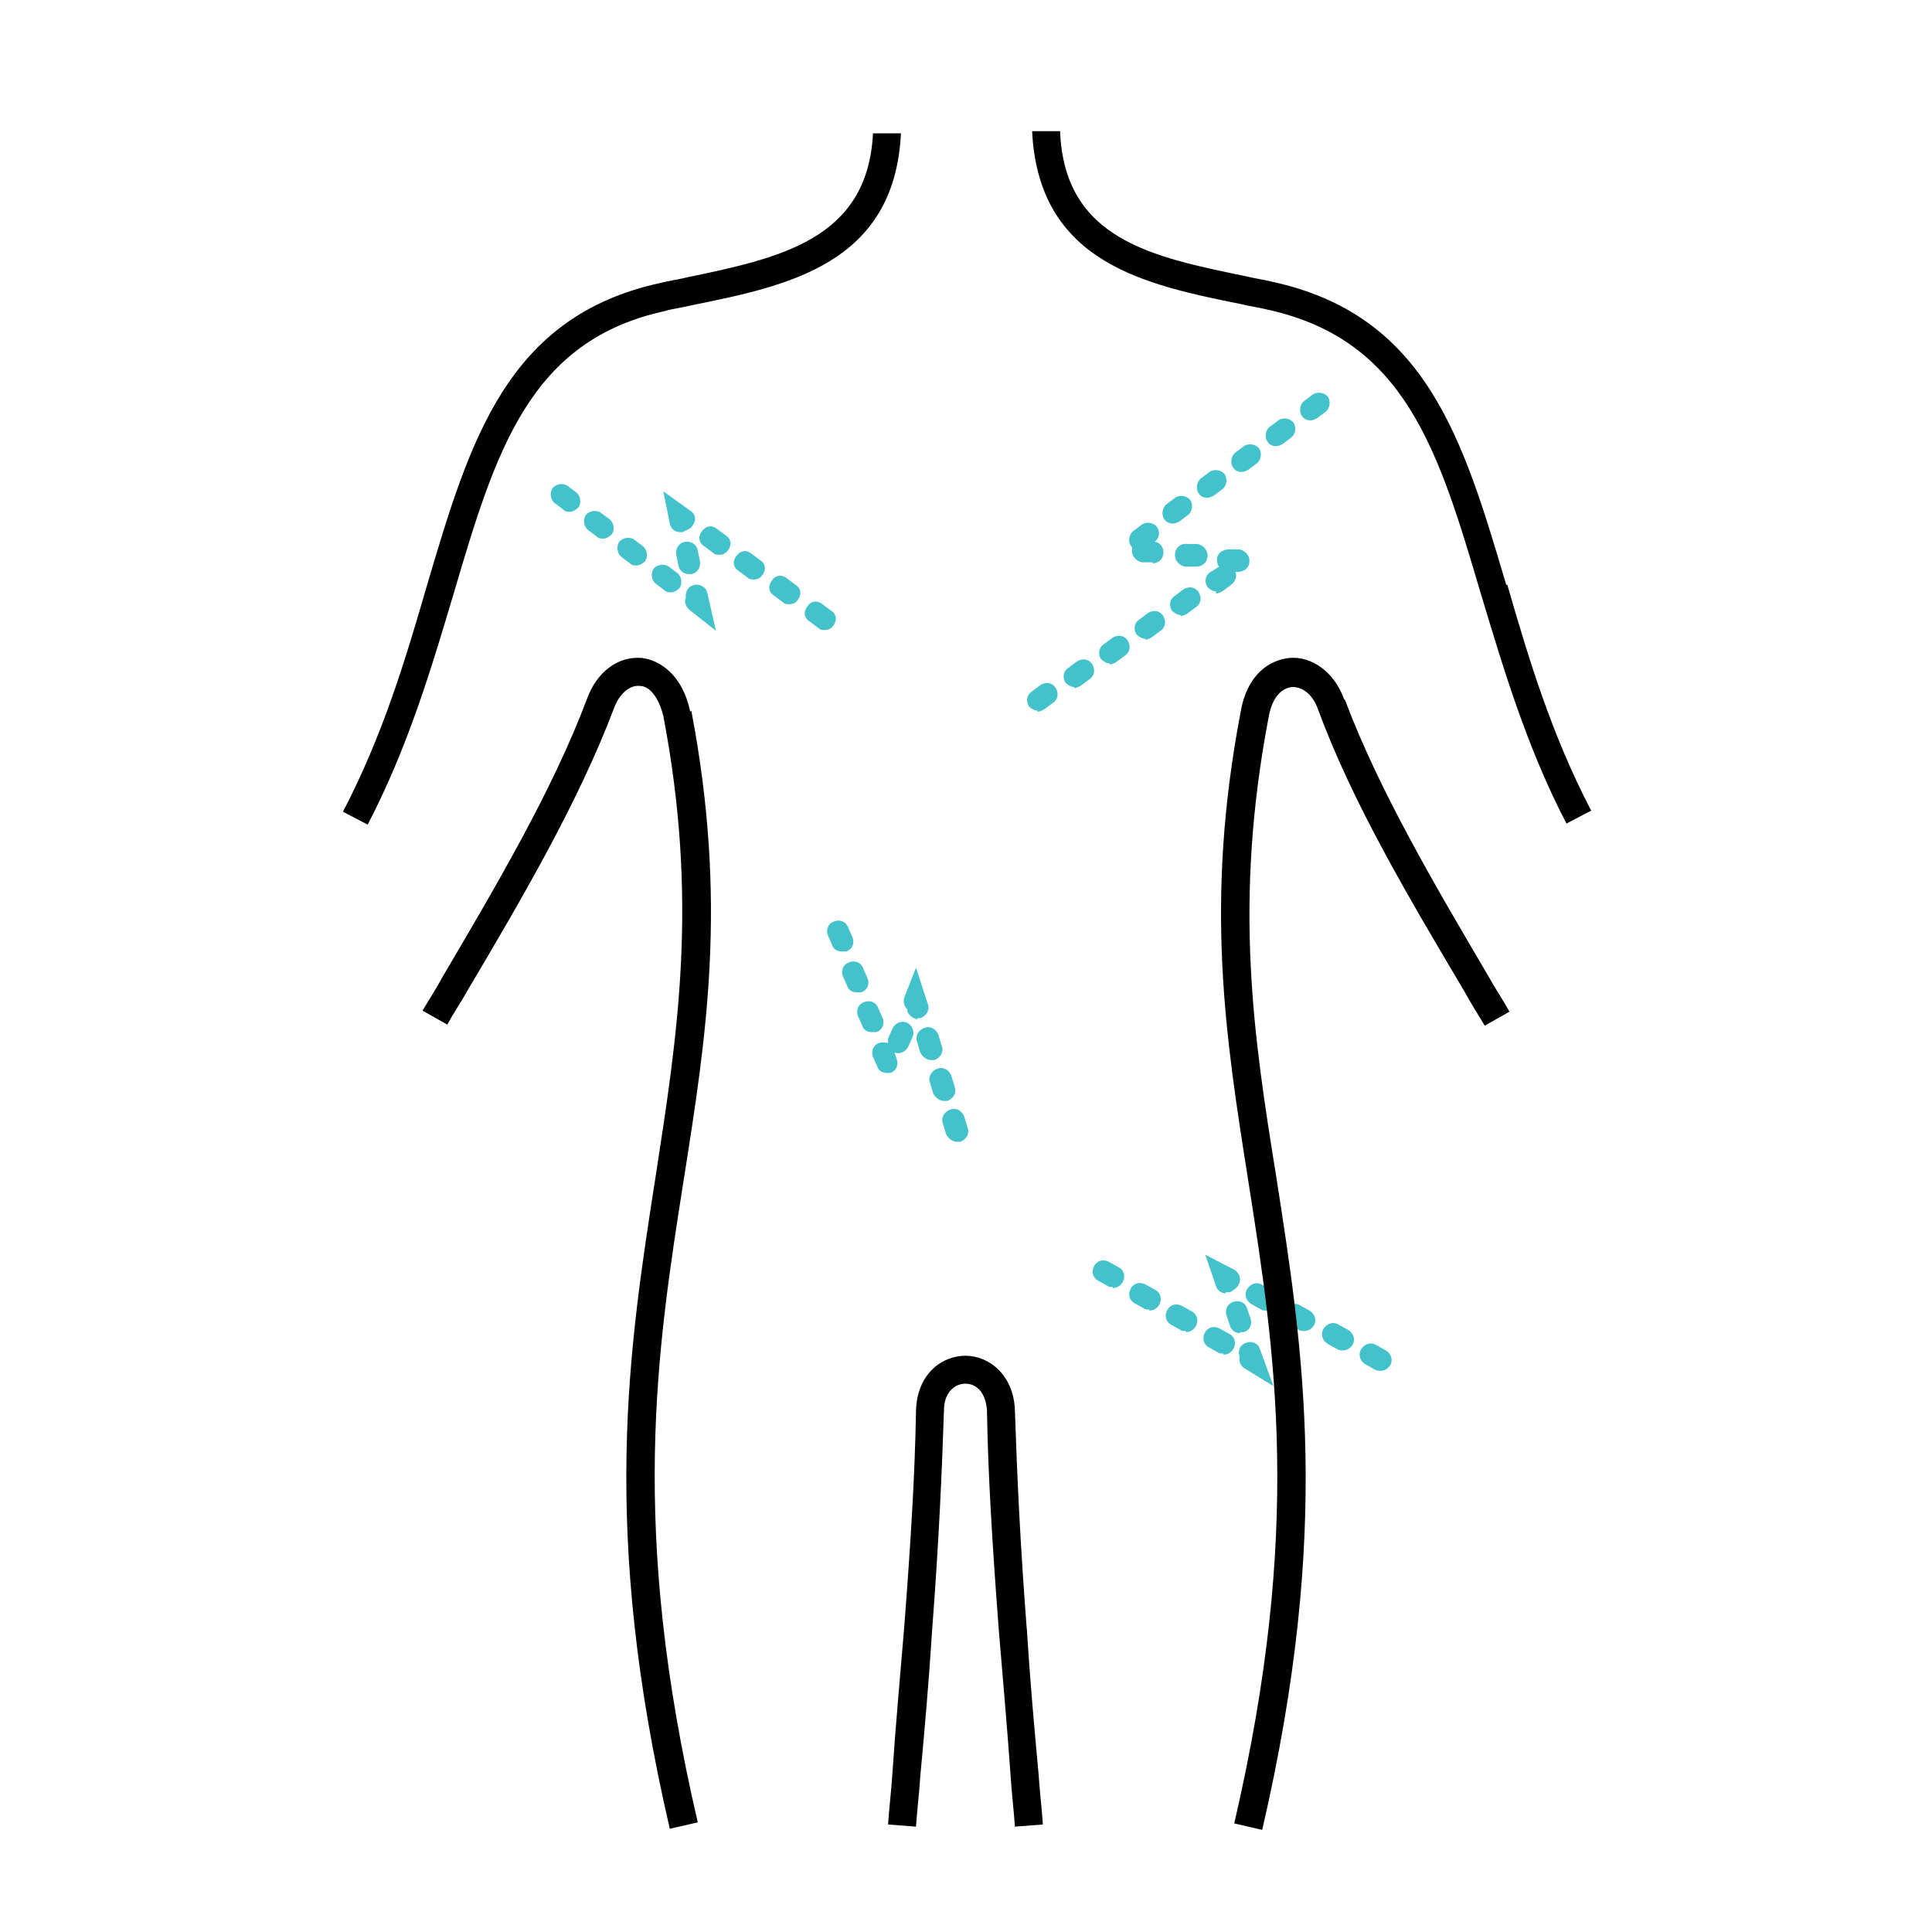 <?xml version="1.0" encoding="UTF-8"?>
<svg id="Layer_1" data-name="Layer 1" xmlns="http://www.w3.org/2000/svg" version="1.1" viewBox="0 0 179.7 179.7">
  <defs>
    <style>
      .cls-1 {
        fill: #000;
      }

      .cls-1, .cls-2 {
        stroke-width: 0px;
      }

      .cls-2 {
        fill: #44c2cc;
      }
    </style>
  </defs>
  <path class="cls-2" d="M96.5,66.1c-.3,0-.6-.2-.8-.4-.3-.5-.2-1.1.3-1.4l.8-.6c.5-.3,1.1-.2,1.4.3.3.5.2,1.1-.3,1.4l-.8.6c-.2.1-.4.2-.6.2ZM99.9,63.9c-.3,0-.6-.2-.8-.4-.3-.5-.2-1.1.3-1.4l.8-.6c.5-.3,1.1-.2,1.4.3.3.5.2,1.1-.3,1.4l-.8.6c-.2.1-.4.2-.6.2ZM103.2,61.7c-.3,0-.6-.2-.8-.4-.3-.5-.2-1.1.3-1.4l.8-.6c.5-.3,1.1-.2,1.4.3.3.5.2,1.1-.3,1.4l-.8.6c-.2.1-.4.2-.6.2ZM106.5,59.4c-.3,0-.6-.2-.8-.4-.3-.5-.2-1.1.3-1.4l.8-.6c.5-.3,1.1-.2,1.4.3s.2,1.1-.3,1.4l-.8.6c-.2.1-.4.2-.6.2ZM109.8,57.2c-.3,0-.6-.2-.8-.4-.3-.5-.2-1.1.3-1.4l.8-.6c.5-.3,1.1-.2,1.4.3.3.5.2,1.1-.3,1.4l-.8.6c-.2.1-.4.2-.6.2ZM113.1,55c-.3,0-.6-.2-.8-.4-.3-.5-.2-1.1.3-1.4l.8-.5c-.2-.2-.2-.5-.2-.7,0-.5.5-.9,1.1-.9h1c.5.1,1,.6.9,1.2,0,.5-.5.9-1.1.9h-.2c.2.4,0,.9-.4,1.2l-.8.6c-.2.1-.4.2-.6.2ZM111.2,52.7s0,0,0,0h-1c-.5-.1-1-.6-.9-1.2,0-.5.5-1,1.1-.9h1c.5.1,1,.6.9,1.2,0,.5-.5.9-1,.9ZM107.2,52.3s0,0,0,0h-1c-.5-.1-1-.6-.9-1.2,0,0,0-.1,0-.2,0,0,0,0-.1-.1-.3-.4-.2-1.1.2-1.4l.8-.6c.4-.3,1.1-.2,1.4.2.3.4.3,1-.2,1.4.5,0,.9.6.8,1.1,0,.5-.5.9-1,.9ZM109.1,48.7c-.3,0-.6-.1-.8-.4-.3-.4-.2-1.1.2-1.4l.8-.6c.4-.3,1.1-.2,1.4.2.3.4.2,1.1-.2,1.4l-.8.6c-.2.1-.4.2-.6.2ZM112.3,46.3c-.3,0-.6-.1-.8-.4-.3-.4-.2-1.1.2-1.4l.8-.6c.4-.3,1.1-.2,1.4.2.3.4.2,1.1-.2,1.4l-.8.6c-.2.1-.4.2-.6.2ZM115.5,43.9c-.3,0-.6-.1-.8-.4-.3-.4-.2-1.1.2-1.4l.8-.6c.4-.3,1.1-.2,1.4.2.3.4.2,1.1-.2,1.4l-.8.6c-.2.1-.4.2-.6.2ZM118.7,41.5c-.3,0-.6-.1-.8-.4-.3-.4-.2-1.1.2-1.4l.8-.6c.4-.3,1.1-.2,1.4.2.3.4.2,1.1-.2,1.4l-.8.6c-.2.1-.4.2-.6.2ZM121.9,39.1c-.3,0-.6-.1-.8-.4-.3-.4-.2-1.1.2-1.4l.8-.6c.4-.3,1.1-.2,1.4.2.3.4.2,1.1-.2,1.4l-.8.6c-.2.1-.4.2-.6.2Z"/>
  <path class="cls-2" d="M89,106.2c-.4,0-.8-.3-1-.7l-.3-1c-.2-.5.1-1.1.7-1.3.5-.2,1.1.1,1.3.7l.3,1c.2.5-.1,1.1-.7,1.3,0,0-.2,0-.3,0ZM87.8,102.4c-.4,0-.8-.3-1-.7l-.3-1c-.2-.5.1-1.1.7-1.3.5-.2,1.1.1,1.3.7l.3,1c.2.5-.1,1.1-.7,1.3,0,0-.2,0-.3,0ZM82.5,99.8c-.4,0-.8-.2-.9-.6l-.4-.9c-.2-.5,0-1.1.6-1.3.3-.1.6,0,.8,0,0-.1,0-.3,0-.4l.4-.9c.2-.5.8-.8,1.3-.6.5.2.8.8.6,1.3l-.4.9c-.2.5-.8.8-1.3.6,0,0,0,0,0,0l.2.6c.2.5,0,1.1-.6,1.3-.1,0-.2,0-.4,0ZM86.6,98.6c-.4,0-.8-.3-1-.7l-.3-1c-.2-.5.1-1.1.7-1.3.5-.2,1.1.1,1.3.7l.3,1c.2.5-.1,1.1-.7,1.3,0,0-.2,0-.3,0ZM81.1,96c-.4,0-.8-.2-.9-.6l-.4-.9c-.2-.5,0-1.1.6-1.3.5-.2,1.1,0,1.3.6l.4.9c.2.5,0,1.1-.6,1.3-.1,0-.2,0-.4,0ZM85.4,94.8c-.4,0-.8-.3-1-.7v-.2c-.3-.3-.4-.7-.3-1.1l1.1-2.8,1.1,3.4c.2.5-.1,1.1-.7,1.3,0,0-.2,0-.3,0ZM79.7,92.3c-.4,0-.8-.2-.9-.6l-.4-.9c-.2-.5,0-1.1.6-1.3.5-.2,1.1,0,1.3.6l.4.9c.2.5,0,1.1-.6,1.3-.1,0-.2,0-.4,0ZM78.3,88.5c-.4,0-.8-.2-.9-.6l-.4-.9c-.2-.5,0-1.1.6-1.3.5-.2,1.1,0,1.3.6l.4.9c.2.5,0,1.1-.6,1.3-.1,0-.2,0-.4,0Z"/>
  <path class="cls-2" d="M118.4,128.9l-2.6-1.6c-.4-.2-.6-.7-.5-1.1h0c-.2-.5,0-1.1.6-1.3.5-.2,1.1,0,1.3.6l1.2,3.3ZM128.4,127.5c-.2,0-.3,0-.5-.1l-.9-.5c-.5-.3-.7-.9-.4-1.4.3-.5.9-.7,1.4-.4l.9.5c.5.3.7.9.4,1.4-.2.3-.5.5-.9.5ZM113.8,125.9c-.2,0-.4,0-.5-.1l-.9-.5c-.5-.3-.6-.9-.3-1.4.3-.5.9-.6,1.4-.3l.9.5c.5.3.6.9.3,1.4-.2.3-.5.5-.9.5ZM124.9,125.6c-.2,0-.3,0-.5-.1l-.9-.5c-.5-.3-.7-.9-.4-1.4.3-.5.9-.7,1.4-.4l.9.5c.5.3.7.9.4,1.4-.2.3-.5.5-.9.5ZM115.3,124c-.4,0-.8-.3-.9-.7l-.3-.9c-.2-.5,0-1.1.6-1.3.5-.2,1.1,0,1.3.6l.3.9c.2.5,0,1.1-.6,1.3-.1,0-.2,0-.3,0ZM110.3,123.8c-.2,0-.4,0-.5-.1l-.9-.5c-.5-.3-.6-.9-.3-1.4.3-.5.9-.6,1.4-.3l.9.5c.5.3.6.9.3,1.4-.2.3-.5.5-.9.5ZM121.3,123.8c-.2,0-.3,0-.5-.1l-.9-.5c-.5-.3-.7-.9-.4-1.4.3-.5.9-.7,1.4-.4l.9.5c.5.3.7.9.4,1.4-.2.3-.5.5-.9.5ZM117.8,121.9c-.2,0-.3,0-.5-.1l-.9-.5c-.5-.3-.7-.9-.4-1.4.3-.5.9-.7,1.4-.4l.9.5c.5.3.7.9.4,1.4-.2.3-.5.5-.9.5ZM106.9,121.8c-.2,0-.4,0-.5-.1l-.9-.5c-.5-.3-.6-.9-.3-1.4.3-.5.9-.6,1.4-.3l.9.5c.5.3.6.9.3,1.4-.2.3-.5.5-.9.5ZM114,120.3c-.4,0-.8-.3-.9-.7l-1-2.9,2.7,1.4c.5.3.7.9.4,1.4-.1.2-.3.4-.5.5,0,0-.2.2-.4.2-.1,0-.2,0-.3,0ZM103.5,119.7c-.2,0-.4,0-.5-.1l-.9-.5c-.5-.3-.6-.9-.3-1.4s.9-.6,1.4-.3l.9.5c.5.3.6.9.3,1.4-.2.3-.5.5-.9.5Z"/>
  <path class="cls-2" d="M66.5,58.6l-2.4-1.9c-.3-.3-.5-.7-.3-1.1h0c-.1-.5.2-1.1.8-1.2.5-.1,1.1.2,1.2.8l.8,3.5ZM76.7,58.6c-.2,0-.4,0-.6-.2l-.8-.6c-.5-.3-.6-.9-.2-1.4.3-.5.9-.6,1.4-.2l.8.6c.5.3.6.9.2,1.4-.2.3-.5.4-.8.4ZM73.4,56.2c-.2,0-.4,0-.6-.2l-.8-.6c-.5-.3-.6-.9-.2-1.4.3-.5.9-.6,1.4-.2l.8.6c.5.3.6.9.2,1.4-.2.3-.5.4-.8.4ZM62.4,55.1c-.2,0-.4,0-.6-.2l-.8-.6c-.4-.3-.5-1-.2-1.4.3-.4,1-.5,1.4-.2l.8.6c.4.3.5,1,.2,1.4-.2.2-.5.4-.8.4ZM70.1,53.9c-.2,0-.4,0-.6-.2l-.8-.6c-.5-.3-.6-.9-.2-1.4s.9-.6,1.4-.2l.8.6c.5.3.6.9.2,1.4-.2.3-.5.4-.8.4ZM64.1,53.4c-.5,0-.9-.3-1-.8l-.2-1c-.1-.5.2-1.1.8-1.2.5-.1,1.1.2,1.2.8l.2,1c.1.5-.2,1.1-.8,1.2,0,0-.1,0-.2,0ZM59.2,52.6c-.2,0-.4,0-.6-.2l-.8-.6c-.4-.3-.5-1-.2-1.4s1-.5,1.4-.2l.8.6c.4.3.5,1,.2,1.4-.2.2-.5.4-.8.4ZM66.9,51.6c-.2,0-.4,0-.6-.2l-.8-.6c-.5-.3-.6-.9-.2-1.4s.9-.6,1.4-.2l.8.6c.5.3.6.9.2,1.4-.2.3-.5.4-.8.4ZM56.1,50.1c-.2,0-.4,0-.6-.2l-.8-.6c-.4-.3-.5-1-.2-1.4.3-.4,1-.5,1.4-.2l.8.6c.4.3.5,1,.2,1.4-.2.2-.5.4-.8.4ZM63.3,49.5c-.5,0-.9-.3-1-.8l-.6-3,2.5,1.8c.5.3.6.9.2,1.4-.1.2-.3.3-.5.4-.1,0-.2.1-.4.2,0,0-.1,0-.2,0ZM53,47.6c-.2,0-.4,0-.6-.2l-.8-.6c-.4-.3-.5-1-.2-1.4.3-.4,1-.5,1.4-.2l.8.6c.4.3.5,1,.2,1.4-.2.2-.5.4-.8.4Z"/>
  <path class="cls-1" d="M95.5,151.5c-.6-7.8-.9-14.2-1.1-20.3-.1-3.3-2.4-5.1-4.6-5.1s-4.5,1.7-4.6,5.1c-.1,6-.5,12.4-1.1,20.2-.4,4.7-.8,9.2-1.1,13.6-.1,1.6-.3,3.2-.4,4.7l2.6.2c.1-1.5.3-3.1.4-4.7.4-4.3.8-8.8,1.1-13.6.6-7.8.9-14.3,1.1-20.4,0-1.7,1-2.5,2-2.5s1.9.8,2,2.5c.1,6,.5,12.5,1.1,20.4.4,4.8.8,9.3,1.1,13.6.1,1.6.3,3.2.4,4.7l2.6-.2c-.1-1.5-.3-3.1-.4-4.7-.4-4.3-.8-8.8-1.1-13.6ZM61.9,28.9c.8-.2,1.6-.3,2.4-.5,8.9-1.8,18.9-3.8,19.5-16h-2.6c-.5,9.9-8.7,11.6-17.3,13.4-.8.2-1.6.3-2.4.5-14.4,3.1-17.8,14.7-21.8,28.2-2,6.9-4.1,13.9-7.8,21l2.3,1.2c3.8-7.3,6-14.8,8-21.5,3.9-13.2,7-23.6,19.8-26.3ZM64.2,66.2c-.7-3.4-2.8-4.8-4.5-5-2.2-.2-4.2,1.3-5.1,3.8-3.2,8.5-8.4,17.3-13.4,25.8-.6,1.1-1.3,2.2-1.9,3.2l2.3,1.3c.6-1.1,1.3-2.1,1.9-3.2,5.1-8.6,10.3-17.5,13.6-26.2.5-1.4,1.5-2.2,2.4-2.1,1,0,1.8,1.2,2.2,2.8,3.3,17.3,1.3,29.7-.7,42.7-2.5,16.1-5.2,32.8,1.3,60.8l2.6-.6c-6.4-27.5-3.8-43.9-1.3-59.8,2.1-13.3,4.1-25.8.7-43.6ZM140.1,54.4c-4-13.5-7.4-25.1-21.8-28.2-.8-.2-1.6-.3-2.4-.5-8.7-1.8-16.9-3.4-17.3-13.5h-2.6c.6,12.3,10.6,14.3,19.5,16.1.8.2,1.6.3,2.4.5,12.8,2.8,15.9,13.1,19.8,26.3,2,6.6,4.2,14.2,8,21.5l2.3-1.2c-3.7-7.1-5.8-14.1-7.8-21ZM125,65c-.9-2.5-3-4-5.1-3.8-1.8.2-3.9,1.5-4.5,5-3.4,17.8-1.4,30.3.7,43.6,2.5,15.9,5.1,32.3-1.3,59.8l2.6.6c6.5-28,3.8-44.7,1.3-60.8-2.1-13-4-25.4-.7-42.7.3-1.7,1.1-2.7,2.2-2.8,1,0,1.9.7,2.4,2.1,3.2,8.7,8.5,17.6,13.6,26.2.6,1.1,1.3,2.2,1.9,3.2l2.3-1.3c-.6-1.1-1.3-2.1-1.9-3.2-5-8.5-10.2-17.3-13.4-25.8Z"/>
</svg>